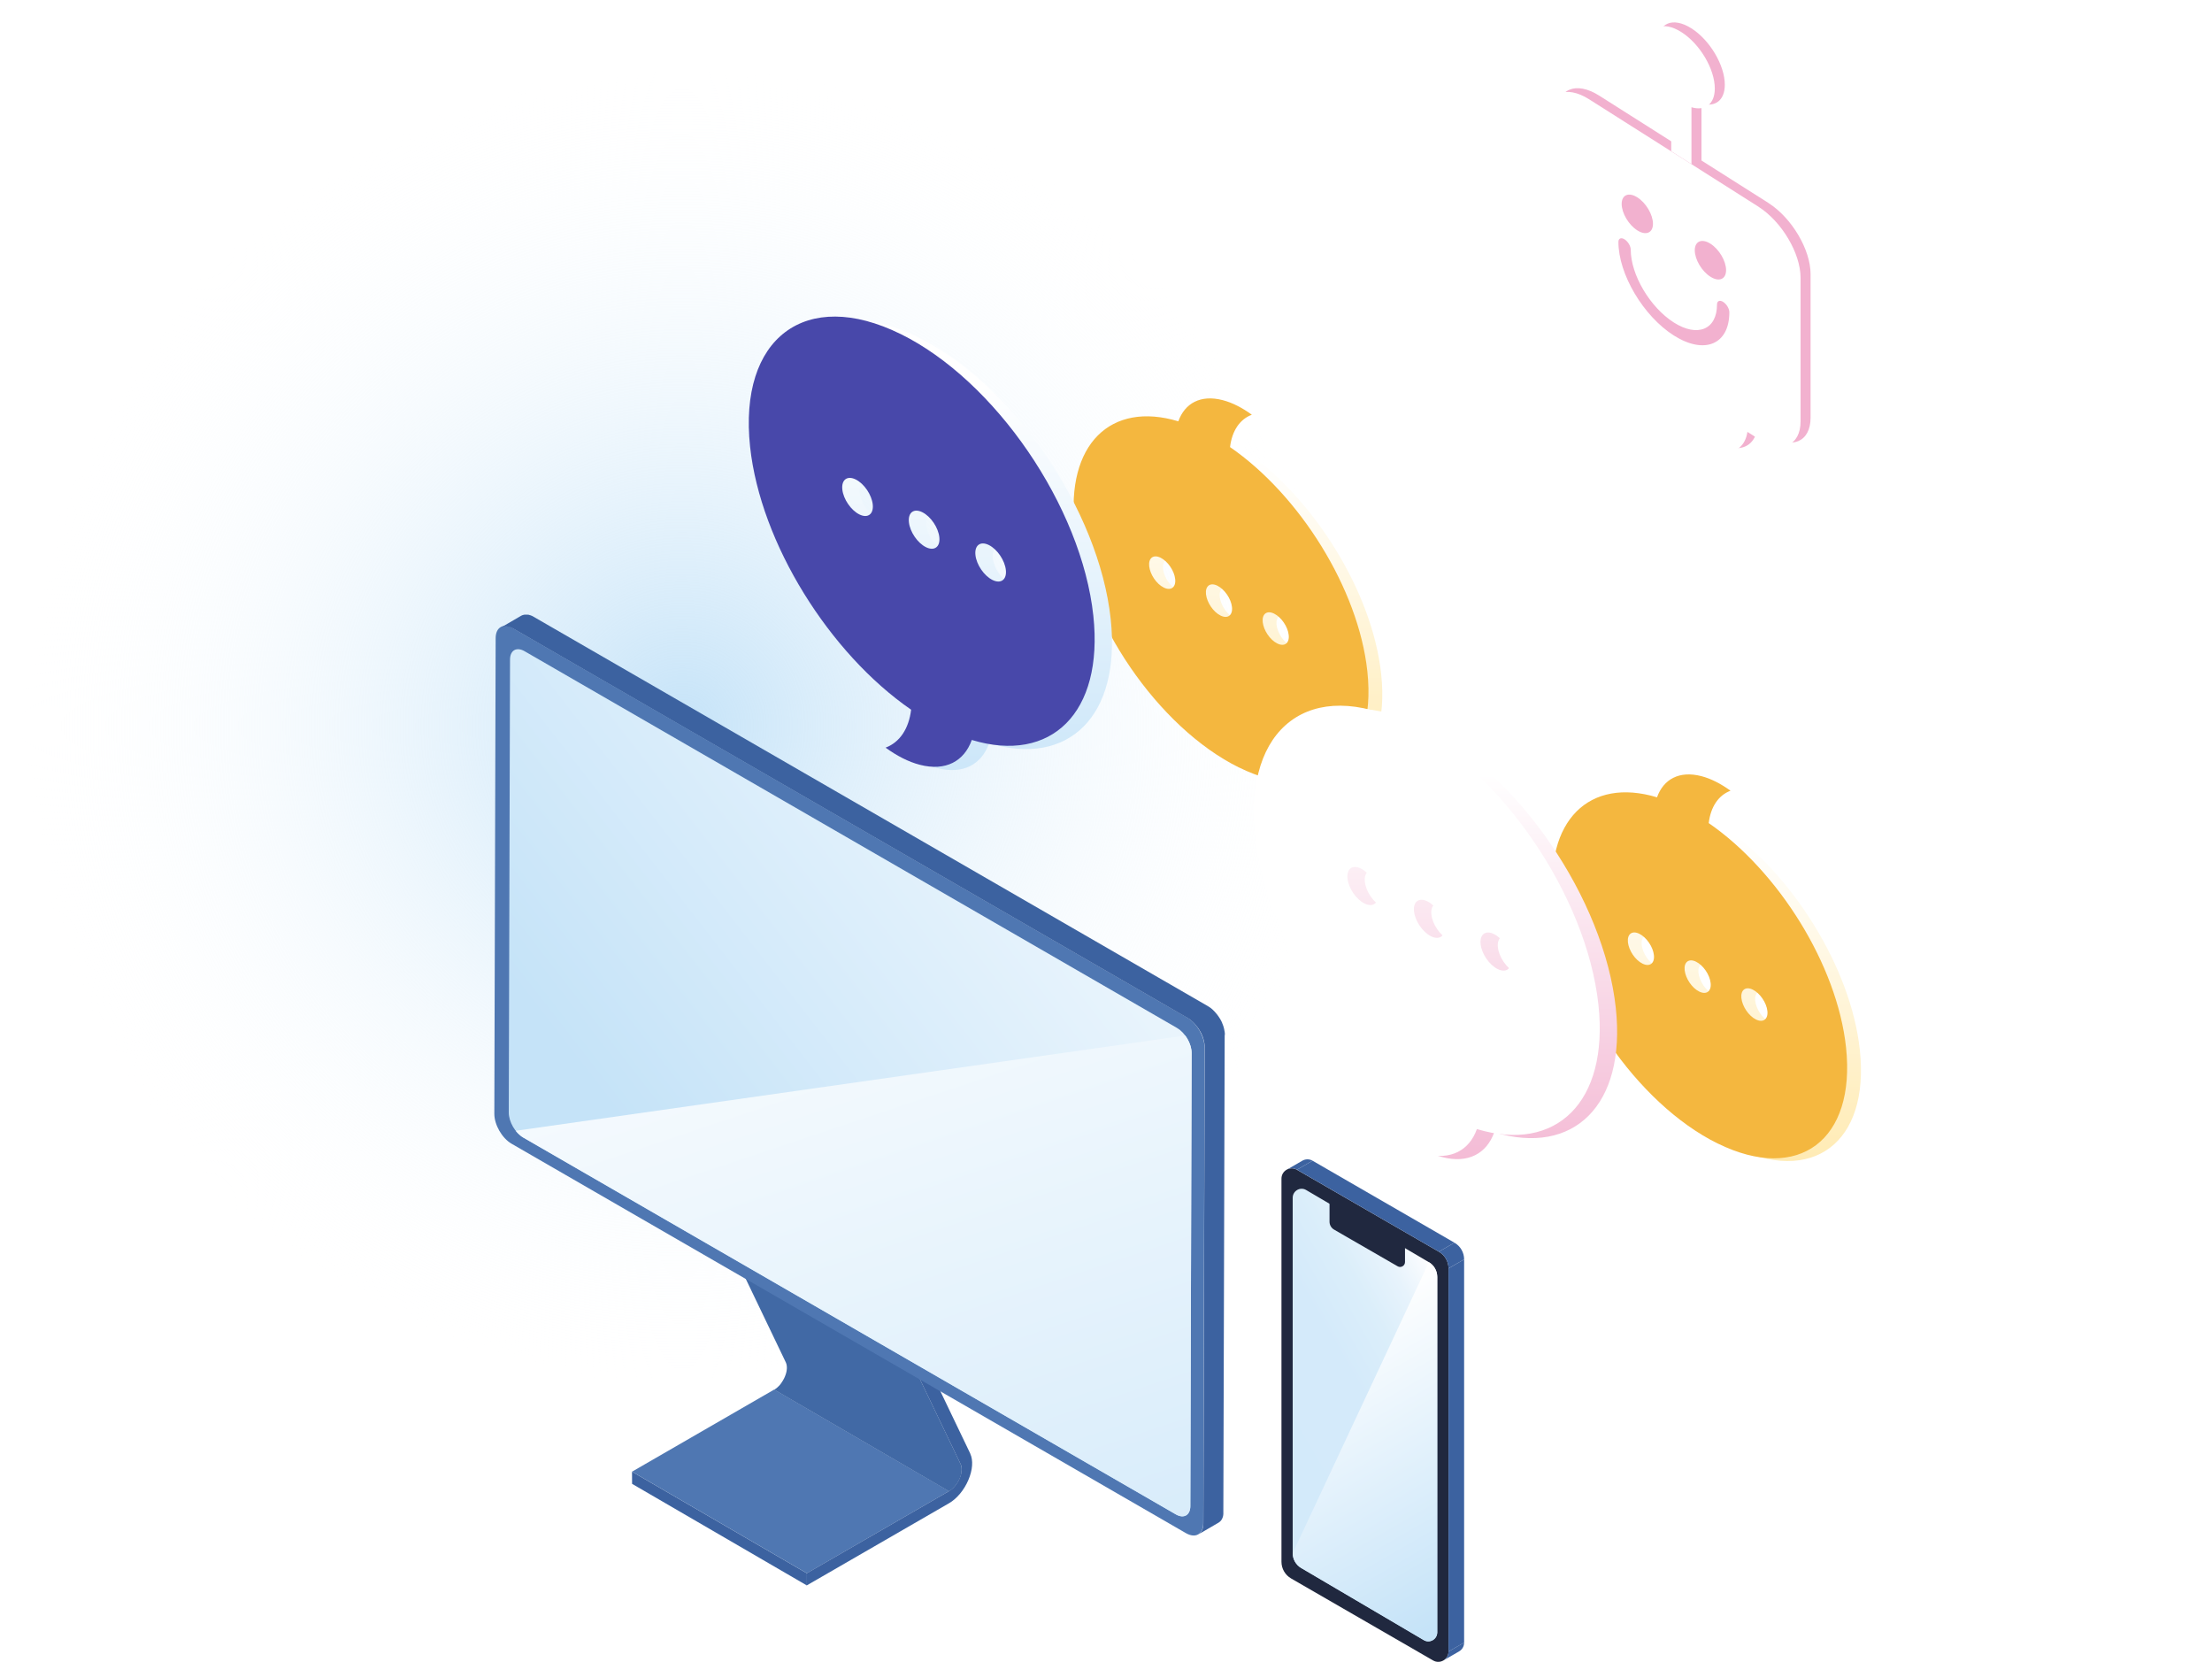 <?xml version="1.0" encoding="UTF-8"?><svg id="_レイヤー_2" xmlns="http://www.w3.org/2000/svg" xmlns:xlink="http://www.w3.org/1999/xlink" viewBox="0 0 400 300.46"><defs><style>.cls-1{fill:url(#_名称未設定グラデーション_30-2);}.cls-2{fill:url(#_名称未設定グラデーション_30);}.cls-3{mask:url(#mask-1);}.cls-4{fill:url(#_名称未設定グラデーション_6);}.cls-5{fill:url(#_名称未設定グラデーション_59);}.cls-6{fill:#fff;}.cls-7{mask:url(#mask);}.cls-8{fill:url(#_名称未設定グラデーション_2);}.cls-9{fill:#20283f;}.cls-10{fill:#f4b73f;}.cls-11{fill:none;}.cls-12{fill:#f2b1cf;}.cls-13{fill:url(#_名称未設定グラデーション_14);}.cls-14{fill:url(#_名称未設定グラデーション_15);}.cls-15{fill:#3c62a0;}.cls-16{isolation:isolate;}.cls-17{fill:url(#_名称未設定グラデーション_35);}.cls-18{fill:#4848aa;}.cls-19{fill:url(#_名称未設定グラデーション_6-2);}.cls-20{fill:url(#_名称未設定グラデーション_81);mix-blend-mode:multiply;}.cls-21{fill:#4169a5;}.cls-22{fill:#4f77b2;}.cls-23{filter:url(#luminosity-noclip);}.cls-24{fill:url(#_名称未設定グラデーション_2-2);}</style><radialGradient id="_名称未設定グラデーション_35" cx="123.35" cy="131.29" fx="123.35" fy="131.29" r="120" gradientUnits="userSpaceOnUse"><stop offset="0" stop-color="#c5e3f8"/><stop offset="1" stop-color="#fff" stop-opacity="0"/></radialGradient><linearGradient id="_名称未設定グラデーション_2" x1="238.41" y1="130.03" x2="124.27" y2="218.64" gradientUnits="userSpaceOnUse"><stop offset="0" stop-color="#fff"/><stop offset="1" stop-color="#c5e3f8"/></linearGradient><linearGradient id="_名称未設定グラデーション_6" x1="137.68" y1="147.13" x2="208.65" y2="359.43" gradientUnits="userSpaceOnUse"><stop offset="0" stop-color="#fff"/><stop offset=".97" stop-color="#c5e3f8"/></linearGradient><linearGradient id="_名称未設定グラデーション_14" x1="267.81" y1="243.72" x2="225.86" y2="267.94" gradientUnits="userSpaceOnUse"><stop offset="0" stop-color="#fff"/><stop offset=".03" stop-color="#f8fbfe"/><stop offset=".14" stop-color="#e7f3fc"/><stop offset=".28" stop-color="#dbeefa"/><stop offset=".47" stop-color="#d4eafa"/><stop offset="1" stop-color="#d3eafa"/><stop offset="1" stop-color="#c9e5f8"/><stop offset="1" stop-color="#c5e3f8"/></linearGradient><linearGradient id="_名称未設定グラデーション_6-2" x1="237.76" y1="240.11" x2="267.52" y2="291.66" xlink:href="#_名称未設定グラデーション_6"/><filter id="luminosity-noclip" x="222.4" y="16.89" width="147.93" height="131.09" color-interpolation-filters="sRGB" filterUnits="userSpaceOnUse"><feFlood flood-color="#fff" result="bg"/><feBlend in="SourceGraphic" in2="bg"/></filter><filter id="luminosity-noclip-2" x="222.4" y="-8327.28" width="147.93" height="32766" color-interpolation-filters="sRGB" filterUnits="userSpaceOnUse"><feFlood flood-color="#fff" result="bg"/><feBlend in="SourceGraphic" in2="bg"/></filter><mask id="mask-1" x="222.4" y="-8327.28" width="147.93" height="32766" maskUnits="userSpaceOnUse"/><linearGradient id="_名称未設定グラデーション_81" x1="248.22" y1="34.3" x2="359.59" y2="145.67" gradientUnits="userSpaceOnUse"><stop offset="0" stop-color="#ccc"/><stop offset="1" stop-color="#fdfdfd"/></linearGradient><mask id="mask" x="222.4" y="16.89" width="147.93" height="131.09" maskUnits="userSpaceOnUse"><g class="cls-23"><g class="cls-3"><path class="cls-20" d="M343.78,142.77l-95.15-64.5c-14.57-9.88-26.32-30.46-26.23-45.97h0c.09-15.51,11.98-20.07,26.55-10.19l95.15,64.5c14.57,9.88,26.32,30.46,26.23,45.97h0c-.09,15.51-11.98,20.07-26.55,10.19Z"/></g></g></mask><linearGradient id="_名称未設定グラデーション_59" x1="324.27" y1="137.99" x2="247.16" y2="-15.49" gradientUnits="userSpaceOnUse"><stop offset="0" stop-color="#ff2671"/><stop offset=".28" stop-color="#fe2872"/><stop offset=".44" stop-color="#fd3078"/><stop offset=".58" stop-color="#fc3f82"/><stop offset=".7" stop-color="#fa538f"/><stop offset=".81" stop-color="#f86da1"/><stop offset=".91" stop-color="#f58db7"/><stop offset="1" stop-color="#f2b1cf"/></linearGradient><linearGradient id="_名称未設定グラデーション_30" x1="223.4" y1="14.91" x2="215.79" y2="82.54" gradientTransform="translate(-.36 92.75) rotate(-6.42)" gradientUnits="userSpaceOnUse"><stop offset="0" stop-color="#fff"/><stop offset="1" stop-color="#ffe8a9"/></linearGradient><linearGradient id="_名称未設定グラデーション_2-2" x1="171.69" y1="-3.94" x2="162.77" y2="75.37" gradientTransform="translate(-.36 92.75) rotate(-6.42)" xlink:href="#_名称未設定グラデーション_2"/><linearGradient id="_名称未設定グラデーション_30-2" x1="301.82" y1="92.14" x2="294.21" y2="159.78" xlink:href="#_名称未設定グラデーション_30"/><linearGradient id="_名称未設定グラデーション_15" x1="254.6" y1="76.17" x2="245.68" y2="155.48" gradientTransform="translate(-.36 92.75) rotate(-6.42)" gradientUnits="userSpaceOnUse"><stop offset="0" stop-color="#fff"/><stop offset="1" stop-color="#f2b1cf"/></linearGradient></defs><g id="_レイヤー_1-2"><rect class="cls-11" width="400" height="300"/><rect class="cls-17" x="3.35" y="11.29" width="240" height="240"/><g id="PC"><g class="cls-16"><polygon class="cls-15" points="145.91 284.44 114.29 266.07 114.3 268.27 145.91 286.64 145.91 284.44"/><polygon class="cls-22" points="140.01 251.22 114.29 266.07 145.91 284.44 171.62 269.59 140.01 251.22"/><path class="cls-21" d="M173.88,266.07s0-.05,0-.08c0-.07.01-.15.02-.22,0-.05,0-.09,0-.14,0-.07,0-.14-.01-.21,0-.04,0-.09-.01-.13,0-.07-.02-.14-.04-.21,0-.03-.01-.07-.02-.1-.03-.1-.06-.19-.1-.28l-16.48-34.36-31.61-18.37,16.48,34.36c.04.09.08.18.1.28,0,.03.01.07.02.1.02.07.03.14.04.21,0,.04,0,.08.01.13,0,.07.01.14.01.21,0,.05,0,.09,0,.14,0,.07,0,.14-.02.22,0,.05-.01.11-.02.16,0,.05-.02.1-.02.14-.01.07-.03.14-.05.22,0,.03-.01.06-.02.09-.03.1-.06.21-.1.32,0,.02-.01.03-.02.05-.04.11-.08.22-.13.34-.05.12-.1.23-.16.34,0,.02-.02.03-.03.05-.05.1-.11.2-.17.3-.01.02-.02.04-.03.05-.06.1-.12.19-.19.29-.01.02-.02.03-.03.05-.06.08-.11.15-.17.23-.02.03-.04.05-.06.08-.05.06-.1.11-.14.16-.04.04-.07.08-.11.11-.08.08-.15.15-.23.22-.01.01-.03.02-.04.04-.07.06-.14.11-.21.17-.02.02-.05.03-.07.05-.09.06-.17.12-.26.17l31.61,18.37c.09-.05.17-.11.26-.17.02-.02.05-.03.07-.05.07-.05.14-.11.21-.17.01-.01.03-.02.04-.04.07-.06.14-.12.2-.19,0,0,.02-.02.03-.03.04-.04.07-.08.11-.12.04-.04.07-.07.11-.11.01-.02.03-.03.04-.05.02-.03.04-.05.06-.08.03-.03.05-.06.08-.09.03-.04.07-.09.1-.13.01-.02.02-.03.03-.05,0,0,.01-.01.02-.02.04-.06.09-.13.13-.19.02-.02.03-.05.04-.07.01-.02.02-.04.03-.05.01-.02.03-.04.04-.07.04-.06.07-.13.11-.19,0-.01.01-.03.02-.04,0-.02.02-.03.03-.05.02-.04.04-.07.05-.11.03-.07.06-.14.1-.21,0,0,0-.02.01-.02.03-.06.05-.13.08-.19.02-.05.03-.1.05-.14,0-.02.01-.03.02-.05,0,0,0-.02.01-.03.03-.08.05-.16.07-.24,0-.02,0-.03.01-.05,0-.03.01-.06.02-.09.01-.04.02-.08.03-.12,0-.03.01-.06.02-.09,0-.05.02-.1.02-.14,0-.03.01-.05.01-.08Z"/><path class="cls-15" d="M156.68,227.61l-.1-36.03-31.61-18.37.1,36.03c0,1.05.19,1.97.55,2.73l31.61,18.37c-.36-.76-.55-1.68-.55-2.73Z"/><path class="cls-15" d="M175.47,262.83l-16.48-34.36c-.26-.54-.4-1.2-.4-1.96l-.1-36.03-31.61-18.37-1.91,1.1,31.61,18.37.1,36.03c0,1.05.19,1.97.55,2.73l16.48,34.36c.31.65.24,1.6-.19,2.6-.43,1-1.13,1.84-1.91,2.29l-25.72,14.85v2.19s25.72-14.85,25.72-14.85c1.42-.82,2.73-2.39,3.5-4.2.78-1.81.9-3.59.34-4.76Z"/></g><g class="cls-16"><path class="cls-22" d="M214.71,183.99l-121.94-70.4c-1.73-1-3.14-.2-3.14,1.79l-.24,85.99c0,1.99,1.39,4.41,3.12,5.41l121.94,70.4c1.73,1,3.14.2,3.14-1.79l.24-85.99c0-1.99-1.39-4.41-3.12-5.41Z"/><path class="cls-15" d="M221.49,187.12c0-.05,0-.1,0-.15,0-.02,0-.05,0-.07,0,0,0-.02,0-.03,0-.02,0-.04,0-.05,0-.05-.01-.1-.02-.15,0-.05-.01-.1-.02-.16,0,0,0,0,0,0,0,0,0,0,0,0,0-.05-.02-.1-.03-.15-.01-.05-.02-.11-.03-.16,0-.02,0-.04-.01-.06,0-.01,0-.02,0-.03,0-.02-.01-.05-.02-.07-.01-.06-.03-.11-.04-.17-.01-.04-.02-.08-.04-.12,0,0,0-.01,0-.02,0,0,0-.01,0-.02-.02-.05-.03-.11-.05-.16-.02-.05-.04-.11-.06-.16,0,0,0-.02-.01-.03,0,0,0-.02,0-.02-.01-.03-.02-.07-.04-.1-.02-.05-.04-.1-.06-.15-.02-.04-.03-.07-.05-.11,0,0,0-.01,0-.02,0,0,0-.01,0-.02-.02-.05-.05-.1-.07-.15-.03-.06-.05-.11-.08-.17,0,0,0-.02-.01-.03,0-.01-.01-.02-.02-.03-.02-.04-.04-.09-.07-.13-.03-.05-.06-.11-.09-.16-.02-.03-.03-.05-.05-.08,0-.01-.01-.02-.02-.03-.03-.05-.06-.09-.09-.14-.04-.07-.08-.14-.13-.2,0-.01-.01-.02-.02-.03-.06-.1-.13-.19-.2-.28-.05-.06-.09-.12-.14-.18-.04-.05-.08-.1-.12-.14,0,0,0,0,0,0,0,0,0,0,0,0-.04-.05-.08-.1-.12-.14-.04-.05-.08-.09-.12-.14,0,0-.01-.01-.02-.02,0,0-.01-.01-.02-.02-.03-.03-.06-.06-.09-.09-.04-.04-.09-.09-.13-.13-.01-.01-.03-.03-.04-.04-.01-.01-.02-.02-.03-.03-.02-.02-.04-.04-.06-.06-.05-.04-.09-.08-.14-.12-.02-.02-.04-.03-.06-.05-.01,0-.02-.02-.03-.03-.02-.01-.03-.03-.05-.04-.05-.04-.09-.07-.14-.1-.03-.02-.07-.05-.1-.07,0,0-.01,0-.02-.01,0,0-.01,0-.02-.01-.04-.03-.09-.06-.13-.09-.04-.03-.09-.06-.13-.08-.01,0-.02-.01-.03-.02l-121.94-70.4s-.07-.04-.1-.06c-.04-.02-.09-.05-.13-.07-.03-.01-.05-.03-.08-.04,0,0-.01,0-.02,0,0,0-.02,0-.02-.01-.04-.02-.08-.04-.13-.05-.04-.02-.08-.03-.13-.05,0,0-.01,0-.02,0,0,0-.01,0-.02,0-.03,0-.06-.02-.08-.03-.04-.01-.09-.03-.13-.04-.02,0-.04,0-.06-.01,0,0-.02,0-.03,0-.01,0-.03,0-.04,0-.05,0-.09-.02-.14-.02-.03,0-.05,0-.08,0,0,0-.02,0-.03,0,0,0-.02,0-.03,0-.05,0-.1,0-.15,0-.02,0-.04,0-.06,0-.02,0-.03,0-.05,0-.02,0-.03,0-.05,0-.06,0-.12.01-.18.03,0,0,0,0,0,0-.01,0-.03,0-.04.01-.06.01-.12.03-.18.05,0,0,0,0-.01,0-.08.03-.16.07-.24.11l-3.66,2.13c.08-.04.16-.08.24-.11.06-.02.13-.04.19-.05.01,0,.03,0,.04-.01.08-.02.15-.02.23-.03.02,0,.03,0,.05,0,.08,0,.16,0,.24,0,0,0,.02,0,.03,0,.08,0,.17.02.26.04,0,0,.02,0,.03,0,.09.02.18.05.28.08,0,0,.01,0,.02,0,.1.03.2.07.3.12,0,0,.01,0,.02,0,.1.05.21.1.31.16l121.94,70.4c.11.06.21.13.31.2,0,0,.01,0,.02.01.1.07.19.14.28.21.01,0,.02.02.03.03.09.07.18.15.27.23.01,0,.02.02.03.03.09.08.17.17.26.26,0,0,.01.01.02.02.09.1.18.2.26.3,0,0,0,0,0,0,.09.11.17.21.26.33,0,0,0,0,0,0,0,0,0,0,0,0,.08.1.15.21.22.31.04.07.08.13.13.2.03.06.07.11.1.17.02.03.03.05.05.08.05.1.11.19.16.29,0,.01.01.02.02.03.06.12.12.24.17.36,0,0,0,.01,0,.02.05.12.1.24.15.36,0,0,0,.02,0,.02.05.12.09.25.12.37,0,0,0,.01,0,.02.04.12.07.24.1.36,0,.01,0,.02,0,.03.03.12.05.25.07.37,0,0,0,0,0,0,.02.12.03.25.04.37,0,0,0,.02,0,.03,0,.12.01.24.01.36l-.24,85.99c0,.12,0,.23-.02.34,0,.01,0,.02,0,.03-.01.1-.02.2-.04.29,0,.01,0,.03,0,.04-.02.09-.04.18-.07.26,0,.02-.01.03-.02.05-.03.08-.05.15-.09.22,0,0,0,.02-.01.03-.04.08-.08.16-.13.23,0,0-.01.02-.02.03-.04.06-.08.11-.12.16-.02.02-.03.04-.05.05-.04.04-.08.08-.12.11-.02.01-.03.03-.05.04-.06.05-.12.09-.18.13h0s0,0,0,0l3.66-2.13c.06-.04.12-.08.18-.13.02-.01.03-.03.05-.04.04-.04.08-.07.12-.11.02-.02.03-.03.05-.05.04-.05.08-.1.12-.16,0,0,.01-.02.02-.03,0,0,0,0,0,0,.04-.07.08-.14.12-.21,0,0,0,0,0,0,0,0,0-.02.01-.03.02-.05.04-.09.06-.15,0-.03.02-.05.03-.08,0-.02.01-.03.02-.05,0-.01,0-.03.01-.04.02-.05.03-.11.04-.16,0-.02,0-.04.01-.06,0-.01,0-.03,0-.04,0-.02,0-.04.01-.06,0-.05.02-.1.02-.15,0-.03,0-.06,0-.09,0,0,0-.02,0-.03,0-.01,0-.02,0-.04,0-.05,0-.1,0-.15,0-.05,0-.1,0-.15,0,0,0,0,0,0l.24-85.99s0-.09,0-.14Z"/></g><path class="cls-8" d="M212.88,185.87l-118.03-68.14c-1.44-.83-2.61-.16-2.62,1.49l-.23,81.92c0,1.66,1.16,3.67,2.6,4.51l118.03,68.14c1.44.83,2.61.16,2.62-1.49l.23-81.92c0-1.66-1.16-3.67-2.6-4.5Z"/><path class="cls-4" d="M93.26,204.44c.39.5.85.92,1.34,1.21l118.03,68.14c1.44.83,2.61.16,2.62-1.49l.23-81.92c0-1.04-.45-2.21-1.15-3.16l-121.08,17.22Z"/></g><path class="cls-9" d="M260.19,226.3l-25.67-14.82c-1.24-.72-2.79.18-2.79,1.61v69.27c0,1.25.67,2.4,1.75,3.02l25.67,14.82c1.24.72,2.79-.18,2.79-1.61v-69.27c0-1.25-.67-2.4-1.75-3.02Z"/><path class="cls-15" d="M234.53,211.48l2.82-1.63c-.62-.36-1.31-.31-1.85,0l-2.82,1.63c.54-.31,1.24-.36,1.86,0Z"/><path class="cls-15" d="M261.94,298.59c0,.72-.39,1.31-.94,1.62l2.82-1.63c.55-.31.94-.89.94-1.62l-2.82,1.63"/><polygon class="cls-15" points="263.01 224.67 260.19 226.3 234.53 211.48 237.35 209.85 263.01 224.67"/><polygon class="cls-15" points="264.76 227.69 264.76 296.97 261.94 298.59 261.94 229.32 264.76 227.69"/><path class="cls-15" d="M260.19,226.3c1.08.62,1.75,1.78,1.75,3.02l2.82-1.63c0-1.25-.67-2.4-1.75-3.02l-2.82,1.63Z"/><path class="cls-13" d="M258.39,228.2l-22.21-13.06c-1.07-.63-2.42.16-2.42,1.42v64.24c0,1.1.58,2.12,1.51,2.67l22.21,13.06c1.07.63,2.42-.16,2.42-1.42v-64.24c0-1.1-.58-2.12-1.51-2.67Z"/><path class="cls-19" d="M258.39,228.2l-24.63,52.6c0,1.1.58,2.12,1.51,2.67l22.21,13.06c1.07.63,2.42-.16,2.42-1.42v-64.24c0-1.1-.58-2.12-1.51-2.67Z"/><path class="cls-9" d="M253.24,223.49l-11.49-6.63c-.59-.34-1.33.09-1.33.77v3.25c0,.59.32,1.14.83,1.43l11.49,6.63c.59.34,1.33-.09,1.33-.77v-3.25c0-.59-.32-1.14-.83-1.43Z"/><path class="cls-6" d="M311.01,96.67c-.24,0-.49-.06-.71-.17-.46-.23-.78-.65-.87-1.16l-1.14-11.71c-.05-.29-.26-.55-.56-.67-.3-.12-.63-.07-.88.13l-7.33,5.65-.43-.55,7.33-5.65c.45-.35,1.03-.43,1.56-.22.53.21.9.66,1,1.22l1.14,11.71c.05.26.23.5.49.63.26.13.56.13.82,0l33.08-18.07c.74-.4,1.18-1.21,1.11-2.05l-.95-12.71c-.07-.94.33-1.86,1.07-2.45l3.87-3.06.43.55-3.87,3.06c-.56.44-.86,1.13-.81,1.85l.95,12.71c.08,1.11-.5,2.18-1.48,2.71l-33.09,18.07c-.24.12-.49.18-.75.18Z"/><path class="cls-6" d="M299.98,89.26c-.46.35-1.12.27-1.47-.19-.35-.46-.27-1.12.19-1.47.46-.35,1.12-.27,1.47.19.35.46.27,1.12-.19,1.47Z"/><path class="cls-6" d="M350.44,58.67c.45-.36.53-1.02.17-1.47-.36-.45-1.02-.53-1.47-.17-.45.36-.53,1.02-.17,1.47.36.45,1.02.53,1.47.17Z"/><path class="cls-6" d="M314.04,98.68c-.24,0-.49-.06-.71-.17-.46-.23-.78-.65-.87-1.16l-1.14-11.71c-.05-.29-.26-.55-.56-.67-.3-.12-.63-.07-.89.13l-7.33,5.65-.43-.55,7.33-5.65c.45-.35,1.04-.43,1.56-.22.53.21.9.66,1,1.22l1.14,11.71c.05.26.23.5.49.63.26.13.56.13.82,0l33.08-18.07c.74-.4,1.18-1.21,1.11-2.05l-.95-12.71c-.07-.94.33-1.86,1.07-2.45l3.87-3.06.43.55-3.87,3.06c-.56.44-.86,1.13-.81,1.85l.95,12.71c.08,1.11-.5,2.18-1.48,2.71l-33.09,18.07c-.24.12-.49.18-.75.18Z"/><path class="cls-6" d="M303.01,91.27c-.46.35-1.12.27-1.47-.19-.35-.46-.27-1.12.19-1.47.46-.35,1.12-.27,1.47.19.35.46.27,1.12-.19,1.47Z"/><path class="cls-6" d="M353.47,60.68c.45-.36.53-1.02.17-1.47-.36-.45-1.02-.53-1.47-.17-.45.36-.53,1.02-.17,1.47.36.45,1.02.53,1.47.17Z"/><path class="cls-6" d="M317.06,100.68c-.24,0-.49-.06-.71-.17-.46-.23-.78-.66-.87-1.16l-1.14-11.71c-.05-.29-.26-.55-.56-.67-.3-.12-.63-.07-.89.13l-7.33,5.65-.43-.55,7.33-5.65c.45-.35,1.03-.43,1.56-.22.53.21.9.66,1,1.22l1.14,11.71c.05.26.23.5.49.63.26.13.56.13.82,0l33.08-18.07c.74-.4,1.18-1.21,1.11-2.05l-.95-12.71c-.07-.94.33-1.86,1.07-2.45l3.87-3.06.43.55-3.87,3.06c-.56.44-.86,1.13-.81,1.85l.95,12.71c.08,1.11-.5,2.18-1.48,2.71l-33.09,18.07c-.24.12-.49.18-.75.18Z"/><path class="cls-6" d="M306.03,93.27c-.46.35-1.12.27-1.47-.19s-.27-1.12.19-1.47c.46-.35,1.12-.27,1.47.19.35.46.27,1.12-.19,1.47Z"/><path class="cls-6" d="M356.49,62.68c.45-.36.53-1.02.17-1.47-.36-.45-1.02-.53-1.47-.17-.45.36-.53,1.02-.17,1.47.36.45,1.02.53,1.47.17Z"/><path class="cls-6" d="M320.09,102.68c-.24,0-.49-.06-.71-.17-.46-.23-.78-.65-.87-1.16l-1.14-11.71c-.05-.29-.26-.55-.56-.67-.3-.12-.63-.07-.89.13l-7.33,5.65-.43-.55,7.33-5.65c.45-.35,1.03-.43,1.56-.22.53.21.9.66,1,1.22l1.14,11.71c.05.26.22.5.49.63.26.13.56.13.82,0l33.08-18.07c.74-.4,1.18-1.21,1.11-2.05l-.95-12.71c-.07-.95.33-1.86,1.08-2.45l3.87-3.06.43.55-3.87,3.06c-.56.44-.87,1.13-.81,1.85l.95,12.71c.08,1.11-.5,2.18-1.48,2.71l-33.09,18.07c-.24.12-.49.18-.75.18Z"/><path class="cls-6" d="M309.06,95.27c-.46.35-1.12.27-1.47-.19-.35-.46-.27-1.12.19-1.47.46-.35,1.12-.27,1.47.19.35.46.27,1.12-.19,1.47Z"/><path class="cls-6" d="M359.52,64.69c.45-.36.53-1.02.17-1.47-.36-.45-1.02-.53-1.47-.17-.45.36-.53,1.02-.17,1.47.36.45,1.02.53,1.47.17Z"/><path class="cls-6" d="M360.61,149.48c-4.68-.16-9.66-.37-15.01-3.99l-95.15-64.5c-15.6-10.57-27.74-31.95-27.65-48.67.05-7.99,2.96-13.94,8.22-16.74,6.05-3.23,14.43-1.75,23,4.06l95.15,64.5c15.6,10.57,27.45,30.22,27.35,46.94-.05,7.99-2.96,13.94-8.22,16.74-2.27,1.21-4.88,1.76-7.7,1.66ZM348.85,140.29c6.64,4.5,12.78,5.85,16.83,3.68,3.22-1.72,5.02-5.76,5.05-11.38.08-14.53-11.05-33.93-24.81-43.26L250.78,24.83c-6.64-4.5-12.78-5.85-16.83-3.68-3.22,1.72-5.02,5.76-5.05,11.38-.08,14.53,11.05,33.93,24.81,43.26l95.15,64.5Z"/><g class="cls-7"><path class="cls-5" d="M343.78,142.77l-95.15-64.5c-14.57-9.88-26.32-30.46-26.23-45.97h0c.09-15.51,11.98-20.07,26.55-10.19l95.15,64.5c14.57,9.88,26.32,30.46,26.23,45.97h0c-.09,15.51-11.98,20.07-26.55,10.19Z"/></g><path class="cls-6" d="M357.99,149.18c-4.47,0-9.62-1.84-14.9-5.41l-95.15-64.5c-14.85-10.06-26.85-31.13-26.76-46.97.04-7.31,2.65-12.69,7.33-15.15,5.46-2.87,13.15-1.43,21.11,3.97l95.15,64.49c14.85,10.06,26.85,31.14,26.76,46.98-.04,7.3-2.65,12.69-7.33,15.15-1.84.97-3.94,1.45-6.21,1.45ZM344.45,141.77c7.2,4.88,13.98,6.27,18.62,3.83,3.86-2.03,6-6.66,6.04-13.03.09-15.13-11.44-35.3-25.7-44.96L248.27,23.11c-7.2-4.88-13.98-6.27-18.62-3.83-3.86,2.03-6,6.66-6.04,13.03-.09,15.13,11.44,35.3,25.7,44.96l95.15,64.5Z"/><path class="cls-12" d="M319.8,36.7l-30.61-19.41c-4.21-2.67-7.61-1.24-7.61,3.18v25.95c0,4.42,3.41,10.17,7.61,12.84l23.49,14.9c.36,2.88-.52,5-2.33,5.71.93.54,1.87.91,2.77,1.07,2.62.45,4.3-1,4.68-3.53l2,1.27c4.21,2.67,7.61,1.24,7.61-3.18v-25.95c0-4.42-3.41-10.17-7.61-12.84Z"/><path class="cls-12" d="M305.85,5.12c-3.34-2.12-6.05-.99-6.05,2.53,0,2.84,1.77,6.38,4.22,8.74v12.11l1.85,1.17,1.81-.65v-10.31c2.45.73,4.22-.55,4.22-3.39,0-3.52-2.71-8.09-6.05-10.2Z"/><path class="cls-6" d="M317.99,37.37l-30.61-19.41c-4.21-2.67-7.61-1.24-7.61,3.18v25.95c0,4.43,3.41,10.17,7.61,12.84l23.49,14.9c.36,2.88-.52,5-2.33,5.71.93.54,1.87.91,2.77,1.07,2.62.45,4.3-1,4.68-3.53l2,1.27c4.21,2.67,7.61,1.24,7.61-3.18v-25.95c0-4.43-3.41-10.17-7.61-12.84ZM309.3,44.06c1.57.99,2.83,3.13,2.83,4.78s-1.27,2.18-2.83,1.19c-1.57-.99-2.83-3.13-2.83-4.78s1.27-2.18,2.83-1.19ZM296.08,35.68c1.57.99,2.83,3.13,2.83,4.78s-1.27,2.18-2.83,1.19c-1.57-.99-2.83-3.13-2.83-4.78s1.27-2.18,2.83-1.19ZM292.66,43.74c0-.65.5-.86,1.11-.47.62.39,1.12,1.23,1.12,1.88,0,4.53,3.5,10.43,7.8,13.16,4.3,2.73,7.8,1.26,7.8-3.26,0-.65.5-.86,1.11-.47.62.39,1.12,1.23,1.12,1.88,0,5.82-4.5,7.7-10.03,4.2-5.53-3.51-10.03-11.1-10.03-16.92Z"/><path class="cls-6" d="M310.09,16c0-3.52-2.71-8.09-6.05-10.2-3.34-2.12-6.05-.99-6.05,2.53,0,2.84,1.77,6.38,4.22,8.74v10.27l3.66,2.32v-10.27c2.45.73,4.22-.55,4.22-3.39Z"/><path class="cls-2" d="M226.57,139.25h0c14.61,7.19,25-.59,23.19-17.39h0c-1.6-14.9-12.25-31.87-24.83-40.54.36-2.95,1.76-5.03,3.94-5.85-1.73-1.26-3.53-2.19-5.28-2.64-3.98-1.03-6.84.56-8.01,3.83-12.21-3.68-20.36,4.12-18.74,19.16h0c1.8,16.8,15.12,36.25,29.73,43.44ZM223.21,111.77c-1.35-.66-2.48-2.41-2.64-3.86-.16-1.49.76-2.18,2.06-1.54,1.3.64,2.48,2.36,2.64,3.86.16,1.49-.76,2.18-2.06,1.54ZM233.48,116.82c-1.35-.66-2.48-2.41-2.64-3.86-.16-1.49.76-2.18,2.06-1.54,1.3.64,2.48,2.36,2.64,3.86.16,1.49-.76,2.18-2.06,1.54ZM212.37,101.32c1.3.64,2.48,2.36,2.64,3.86.16,1.49-.76,2.18-2.06,1.54-1.35-.66-2.48-2.41-2.64-3.86-.16-1.49.76-2.18,2.06-1.54Z"/><path class="cls-10" d="M224.07,138.76h0c14.61,7.19,25-.59,23.19-17.39h0c-1.6-14.9-12.25-31.87-24.83-40.54.36-2.95,1.76-5.03,3.94-5.85-1.73-1.26-3.53-2.19-5.28-2.64-3.98-1.03-6.84.56-8.01,3.83-12.21-3.68-20.36,4.12-18.74,19.16h0c1.8,16.8,15.12,36.25,29.73,43.44ZM220.72,111.29c-1.35-.66-2.48-2.41-2.64-3.86-.16-1.49.76-2.18,2.06-1.54,1.3.64,2.48,2.36,2.64,3.86.16,1.49-.76,2.18-2.06,1.54ZM230.98,116.34c-1.35-.66-2.48-2.41-2.64-3.86-.16-1.49.76-2.18,2.06-1.54,1.3.64,2.48,2.36,2.64,3.86.16,1.49-.76,2.18-2.06,1.54ZM209.87,100.83c1.3.64,2.48,2.36,2.64,3.86.16,1.49-.76,2.18-2.06,1.54-1.35-.66-2.48-2.41-2.64-3.86-.16-1.49.76-2.18,2.06-1.54Z"/><path class="cls-24" d="M165.98,60.97h0c-17.14-8.44-29.31.69-27.2,20.39h0c1.88,17.47,14.37,37.37,29.12,47.54-.42,3.45-2.06,5.9-4.62,6.86,2.03,1.48,4.14,2.57,6.2,3.1,4.67,1.21,8.02-.65,9.39-4.49,14.31,4.32,23.87-4.84,21.98-22.46h0c-2.12-19.7-17.72-42.5-34.86-50.94ZM169.91,93.19c1.58.78,2.91,2.83,3.09,4.52.19,1.75-.89,2.56-2.41,1.81-1.52-.75-2.91-2.77-3.09-4.52-.19-1.75.89-2.56,2.41-1.81ZM157.87,87.27c1.58.78,2.91,2.83,3.09,4.52.19,1.75-.89,2.56-2.41,1.81-1.52-.75-2.91-2.77-3.09-4.52-.19-1.75.89-2.56,2.41-1.81ZM182.62,105.45c-1.52-.75-2.91-2.77-3.09-4.52-.19-1.75.89-2.56,2.41-1.81,1.58.78,2.91,2.83,3.09,4.52.19,1.75-.89,2.56-2.41,1.81Z"/><path class="cls-18" d="M162.84,60.38h0c-17.14-8.44-29.31.69-27.2,20.39h0c1.88,17.47,14.37,37.37,29.12,47.54-.42,3.45-2.06,5.9-4.62,6.86,2.03,1.48,4.14,2.57,6.2,3.1,4.67,1.21,8.02-.65,9.39-4.49,14.31,4.32,23.87-4.84,21.98-22.46h0c-2.12-19.7-17.72-42.5-34.86-50.94ZM166.77,92.6c1.58.78,2.91,2.83,3.09,4.52.19,1.75-.89,2.56-2.41,1.81-1.52-.75-2.91-2.77-3.09-4.52-.19-1.75.89-2.56,2.41-1.81ZM154.73,86.68c1.58.78,2.91,2.83,3.09,4.52.19,1.75-.89,2.56-2.41,1.81-1.52-.75-2.91-2.77-3.09-4.52-.19-1.75.89-2.56,2.41-1.81ZM179.48,104.86c-1.52-.75-2.91-2.77-3.09-4.52-.19-1.75.89-2.56,2.41-1.81,1.58.78,2.91,2.83,3.09,4.52.19,1.75-.89,2.56-2.41,1.81Z"/><path class="cls-1" d="M313.13,207.23h0c14.61,7.19,25-.59,23.19-17.39h0c-1.6-14.9-12.25-31.87-24.83-40.54.36-2.95,1.76-5.03,3.94-5.85-1.73-1.26-3.53-2.19-5.28-2.64-3.98-1.03-6.84.56-8.01,3.83-12.21-3.68-20.36,4.12-18.74,19.16h0c1.8,16.8,15.12,36.25,29.73,43.44ZM309.78,179.75c-1.35-.66-2.48-2.41-2.64-3.86-.16-1.49.76-2.18,2.06-1.54,1.3.64,2.48,2.36,2.64,3.86.16,1.49-.76,2.18-2.06,1.54ZM320.04,184.81c-1.35-.66-2.48-2.41-2.64-3.86-.16-1.49.76-2.18,2.06-1.54,1.3.64,2.48,2.36,2.64,3.86.16,1.49-.76,2.18-2.06,1.54ZM298.93,169.3c1.3.64,2.48,2.36,2.64,3.86.16,1.49-.76,2.18-2.06,1.54-1.35-.66-2.48-2.41-2.64-3.86-.16-1.49.76-2.18,2.06-1.54Z"/><path class="cls-10" d="M310.63,206.74h0c14.61,7.19,25-.59,23.19-17.39h0c-1.6-14.9-12.25-31.87-24.83-40.54.36-2.95,1.76-5.03,3.94-5.85-1.73-1.26-3.53-2.19-5.28-2.64-3.98-1.03-6.84.56-8.01,3.83-12.21-3.68-20.36,4.12-18.74,19.16h0c1.8,16.8,15.12,36.25,29.73,43.44ZM307.28,179.27c-1.35-.66-2.48-2.41-2.64-3.86-.16-1.49.76-2.18,2.06-1.54,1.3.64,2.48,2.36,2.64,3.86.16,1.49-.76,2.18-2.06,1.54ZM317.54,184.32c-1.35-.66-2.48-2.41-2.64-3.86-.16-1.49.76-2.18,2.06-1.54,1.3.64,2.48,2.36,2.64,3.86.16,1.49-.76,2.18-2.06,1.54ZM296.44,168.82c1.3.64,2.48,2.36,2.64,3.86.16,1.49-.76,2.18-2.06,1.54-1.35-.66-2.48-2.41-2.64-3.86-.16-1.49.76-2.18,2.06-1.54Z"/><path class="cls-14" d="M257.32,131.31h0c-17.14-8.44-29.31.69-27.2,20.39h0c1.88,17.47,14.37,37.37,29.12,47.54-.42,3.45-2.06,5.9-4.62,6.86,2.03,1.48,4.14,2.57,6.2,3.1,4.67,1.21,8.02-.65,9.39-4.49,14.31,4.32,23.87-4.84,21.98-22.46h0c-2.12-19.7-17.72-42.5-34.86-50.94ZM261.25,163.53c1.58.78,2.91,2.83,3.09,4.52.19,1.75-.89,2.56-2.41,1.81-1.52-.75-2.91-2.77-3.09-4.52-.19-1.75.89-2.56,2.41-1.81ZM249.22,157.61c1.58.78,2.91,2.83,3.09,4.52.19,1.75-.89,2.56-2.41,1.81-1.52-.75-2.91-2.77-3.09-4.52-.19-1.75.89-2.56,2.41-1.81ZM273.96,175.79c-1.52-.75-2.91-2.77-3.09-4.52-.19-1.75.89-2.56,2.41-1.81,1.58.78,2.91,2.83,3.09,4.52.19,1.75-.89,2.56-2.41,1.81Z"/><path class="cls-6" d="M254.18,130.73h0c-17.14-8.44-29.31.69-27.2,20.39h0c1.88,17.47,14.37,37.37,29.12,47.54-.42,3.45-2.06,5.9-4.62,6.86,2.03,1.48,4.14,2.57,6.2,3.1,4.67,1.21,8.02-.65,9.39-4.49,14.31,4.32,23.87-4.83,21.98-22.46h0c-2.12-19.7-17.72-42.5-34.86-50.94ZM258.11,162.95c1.58.78,2.91,2.83,3.09,4.52.19,1.75-.89,2.56-2.41,1.81-1.52-.75-2.91-2.77-3.09-4.52-.19-1.75.89-2.56,2.41-1.81ZM246.08,157.02c1.58.78,2.91,2.83,3.09,4.52.19,1.75-.89,2.56-2.41,1.81-1.52-.75-2.91-2.77-3.09-4.52-.19-1.75.89-2.56,2.41-1.81ZM270.83,175.2c-1.52-.75-2.91-2.77-3.09-4.52-.19-1.75.89-2.56,2.41-1.81,1.58.78,2.91,2.83,3.09,4.52.19,1.75-.89,2.56-2.41,1.81Z"/><path class="cls-6" d="M244.49,63.97l-1.25-3.51-5.07-3.51-.72,2.15-4.64-3.21,4.29-10.49,5.19,3.6,6.86,18.2-4.66-3.23ZM241.76,56.28l-1.71-4.86-1.02,2.97,2.73,1.89Z"/><path class="cls-6" d="M249.14,53.74l4.47,3.1,1.24,14.31-4.47-3.1-1.24-14.31Z"/><path class="cls-6" d="M269.62,81.7c-4.45-3.08-8.37-8.66-8.75-13.1-.39-4.46,3-5,7.46-1.91,1.76,1.22,3.18,2.62,4.42,4l.35,4.06c-1.3-1.68-2.44-2.83-3.86-3.81-2.42-1.68-4.03-1.33-3.85.79.18,2.11,2.06,4.91,4.49,6.58,1.42.98,2.46,1.26,3.64,1.28l.36,4.12c-1.14-.27-2.48-.78-4.24-2Z"/><path class="cls-6" d="M279.4,78.79h.02c.58-.18,1.6.04,2.86.91,2.44,1.69,4.1,4.16,4.31,6.59l.63,7.28-4.39-3.04-.54-6.21c-.08-.88-.52-1.55-1.32-2.1-.84-.58-1.31-.42-1.25.27l.54,6.26-4.39-3.04-1.33-15.44,4.39,3.04.47,5.48Z"/><path class="cls-6" d="M288.32,89.29c-.3-3.43,2.03-4,4.57-2.24,1.77,1.22,2.95,2.83,3.68,4.15h.02s.29-1.1.29-1.1l3.74,2.59.93,10.8-3.74-2.59-.53-1.68h-.02c-.58.39-1.62.47-3.38-.75-2.54-1.76-5.27-5.83-5.56-9.18ZM294.96,95.79c1.17.81,1.89.48,1.79-.7s-.98-2.62-2.15-3.43c-1.21-.84-1.95-.45-1.85.66.1,1.15,1,2.64,2.21,3.48Z"/><path class="cls-6" d="M307.88,97.72l2.93,2.03.29,3.33-2.93-2.03.24,2.76c.09,1.09,1.01,2.11,2.16,2.9.33.23.67.43,1.04.63l.29,3.41c-.65-.32-1.19-.63-2.12-1.27-3.49-2.42-5.34-5.5-5.58-8.35l-.26-3.01-1.58-1.09-.29-3.33,1.58,1.09-.21-2.49,4.23,2.93.21,2.49Z"/><path class="cls-6" d="M312.57,97.67l6.57,4.55c3.65,2.53,5.71,5.61,5.9,7.78.13,1.49-.69,1.88-1.89,1.55v.04c1.65,1.65,2.66,3.46,2.79,4.97.19,2.16-1.43,2.82-5.29.15l-6.83-4.73-1.24-14.31ZM319.42,107.74c1.09.75,1.54.58,1.49,0-.05-.57-.59-1.45-1.68-2.21l-1.93-1.34.19,2.2,1.93,1.34ZM319.93,112.96c1.15.8,1.66.66,1.6,0-.06-.67-.68-1.59-1.79-2.35l-2.01-1.39.21,2.38,1.99,1.38Z"/><path class="cls-6" d="M326.96,115.99c-.3-3.45,2.34-3.73,5.83-1.31,3.55,2.46,6.52,6.62,6.81,10.07.3,3.43-2.28,3.81-5.83,1.35-3.51-2.43-6.52-6.68-6.82-10.11ZM333.46,122.46c.96.67,1.82.54,1.71-.78s-1.1-2.69-2.07-3.36c-.94-.65-1.83-.58-1.71.74s1.1,2.73,2.07,3.4Z"/><path class="cls-6" d="M345.85,124.02l2.93,2.03.29,3.33-2.93-2.03.24,2.76c.09,1.09,1.01,2.11,2.16,2.9.33.23.67.43,1.04.63l.29,3.41c-.65-.32-1.19-.63-2.12-1.27-3.49-2.42-5.34-5.5-5.58-8.35l-.26-3.01-1.58-1.09-.29-3.33,1.58,1.09-.22-2.49,4.23,2.93.21,2.49Z"/></g></svg>